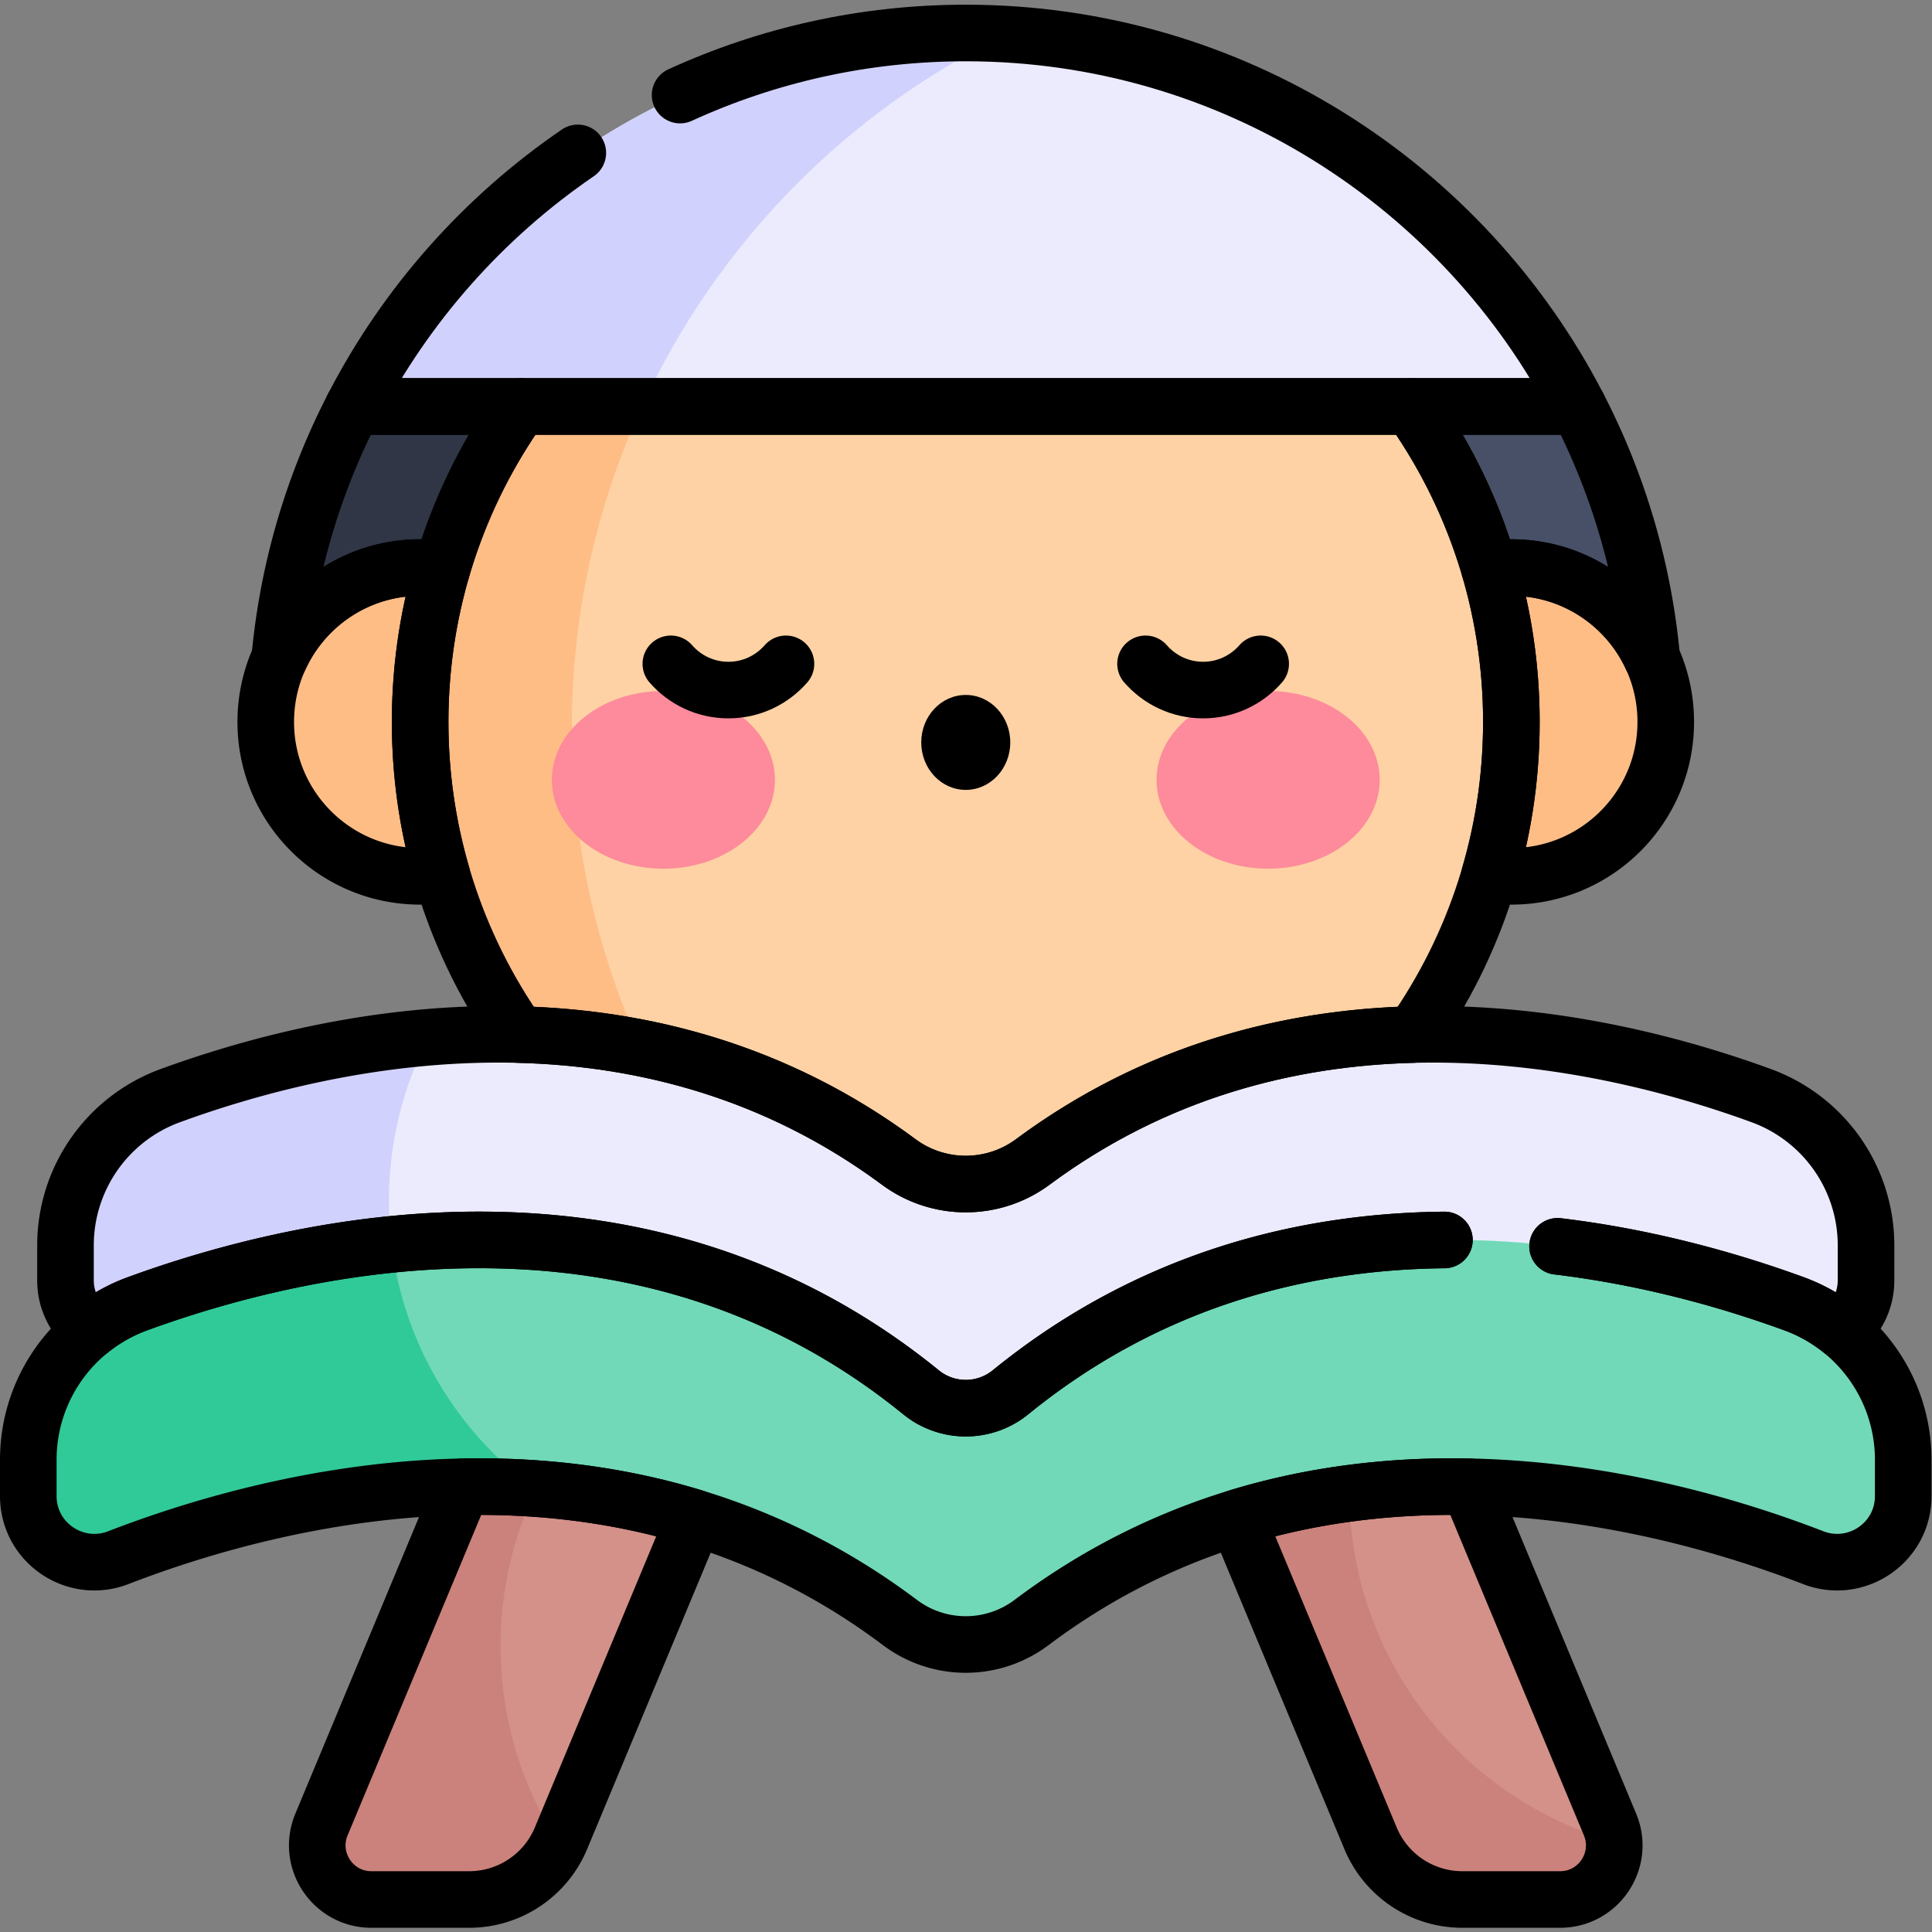 <?xml version="1.0" encoding="UTF-8"?> <svg xmlns="http://www.w3.org/2000/svg" xmlns:xlink="http://www.w3.org/1999/xlink" version="1.1" width="512" height="512" x="0" y="0" viewBox="0 0 682.667 682.667" style="enable-background:new 0 0 512 512" xml:space="preserve" class=""><rect x="0" y="0" width="682.667" height="682.667" fill="#808080" stroke="none"/><g><defs><clipPath id="a"><path d="M0 512h512V0H0Z" fill="#000000" opacity="1" data-original="#000000"></path></clipPath></defs><g clip-path="url(#a)" transform="matrix(1.333 0 0 -1.333 0 682.667)"><path d="M0 0h-365.26c0 30.12 7.33 58.56 20.3 83.63l162.33 25.452L-20.3 83.63C-7.33 58.56 0 30.12 0 0" style="fill-opacity:1;fill-rule:nonzero;stroke:none" transform="translate(438.63 320.755)" fill="#475066" data-original="#475066"></path><path d="m0 0-83.087-13.027c-12.97-25.07-20.3-53.51-20.3-83.63h78.226C-24.873-61.638-15.789-28.718 0 0" style="fill-opacity:1;fill-rule:nonzero;stroke:none" transform="translate(176.757 417.412)" fill="#303646" data-original="#303646"></path><path d="M0 0c0-22.602 18.323-40.924 40.925-40.924C63.526-40.924 81.85-22.602 81.85 0S63.526 40.925 40.925 40.925C18.323 40.925 0 22.602 0 0" style="fill-opacity:1;fill-rule:nonzero;stroke:none" transform="translate(359.705 320.758)" fill="#ffbd86" data-original="#ffbd86"></path><path d="M0 0c0-79.877-64.753-144.63-144.63-144.63S-289.26-79.877-289.26 0s64.753 144.63 144.63 144.63S0 79.877 0 0" style="fill-opacity:1;fill-rule:nonzero;stroke:none" transform="translate(400.63 320.758)" fill="#fed2a4" data-original="#fed2a4" class=""></path><path d="m0 0-60.514-145.155c-3.939-9.452 3.004-19.87 13.244-19.87h25.909a26.36 26.36 0 0 1 24.33 16.217L55.38-23.088z" style="fill-opacity:1;fill-rule:nonzero;stroke:none" transform="translate(145.73 173.64)" fill="#d3918a" data-original="#d3918a"></path><path d="m0 0 60.513-145.155c3.94-9.452-3.004-19.87-13.244-19.87H21.36a26.36 26.36 0 0 0-24.33 16.217l-52.411 125.72z" style="fill-opacity:1;fill-rule:nonzero;stroke:none" transform="translate(366.27 173.64)" fill="#d3918a" data-original="#d3918a"></path><path d="M0 0c-41.796-16.112-74.207-51.08-86.851-94.472a41.196 41.196 0 0 1-5.776.407c-22.602 0-40.925-18.323-40.925-40.924 0-22.602 18.323-40.925 40.925-40.925 1.962 0 3.891.14 5.778.407 12.176-41.792 42.684-75.773 82.258-92.617-29.847 35.541-47.832 81.376-47.832 131.419C-52.423-84.146-32.586-36.224 0 0" style="fill-opacity:1;fill-rule:nonzero;stroke:none" transform="translate(203.997 455.748)" fill="#ffbd86" data-original="#ffbd86"></path><path d="M0 0c-3.921 3.018-6.541 7.751-6.541 13.308v9.237c0 17.758 11.094 33.616 27.772 39.711 41.848 15.295 123.577 33.922 193.1-17.572 10.551-7.815 24.988-7.815 35.539 0 69.524 51.494 151.252 32.867 193.1 17.572 16.678-6.095 27.772-21.953 27.772-39.711v-9.237c0-5.557-2.62-10.29-6.541-13.308l-63.447-15.92h-94.788l-73.865-36.806-69.83 35.798H38.24Z" style="fill-opacity:1;fill-rule:nonzero;stroke:none" transform="translate(23.9 159.441)" fill="#ecebfd" data-original="#ecebfd" class=""></path><path d="M0 0c0-13.008-13.241-23.552-29.575-23.552-16.333 0-29.574 10.544-29.574 23.552 0 13.007 13.241 23.552 29.574 23.552C-13.241 23.552 0 13.007 0 0" style="fill-opacity:1;fill-rule:nonzero;stroke:none" transform="translate(205.422 305.41)" fill="#fd8b9b" data-original="#fd8b9b"></path><path d="M0 0c0-13.008 13.241-23.552 29.575-23.552S59.149-13.008 59.149 0c0 13.007-13.24 23.552-29.574 23.552C13.241 23.552 0 13.007 0 0" style="fill-opacity:1;fill-rule:nonzero;stroke:none" transform="translate(306.578 305.41)" fill="#fd8b9b" data-original="#fd8b9b"></path><path d="M0 0c0 35.536 19.207 66.582 47.802 83.336L13.041 97.828-47.472-47.328c-3.94-9.451 3.004-19.869 13.244-19.869h25.909c10.147 0 19.334 5.826 23.715 14.884C5.656-37.24 0-19.281 0 0" style="fill-opacity:1;fill-rule:nonzero;stroke:none" transform="translate(132.689 75.813)" fill="#cb827c" data-original="#cb827c"></path><path d="M0 0c0 17.264 4.536 33.465 12.476 47.487l-3.895 9.341-55.38-23.088L5.612-91.98a26.36 26.36 0 0 1 24.33-16.217h25.909c8.604 0 14.878 7.356 14.327 15.313C29.675-81.417 0-44.174 0 0" style="fill-opacity:1;fill-rule:nonzero;stroke:none" transform="translate(357.688 116.813)" fill="#cb827c" data-original="#cb827c"></path><path d="M0 0c0 15.633 3.791 30.38 10.501 43.376-27.168-2.29-51.211-9.159-68.468-15.466-16.679-6.096-27.772-21.953-27.772-39.711v-9.237c0-5.556 2.62-10.29 6.541-13.308l38.24-16.928h56.032C5.537-36.497 0-18.896 0 0" style="fill-opacity:1;fill-rule:nonzero;stroke:none" transform="translate(103.098 193.788)" fill="#d1d1fd" data-original="#d1d1fd"></path><path d="M0 0c-44.913 16.415-133.942 36.517-207.702-23.442a18.805 18.805 0 0 0-23.756 0C-305.218 36.517-394.247 16.415-439.16 0c-17.368-6.348-28.92-22.86-28.92-41.352v-9.619c0-12.323 12.375-20.764 23.869-16.32 41.955 16.222 131.642 39.593 207.166-17.173a28.999 28.999 0 0 1 34.93 0C-126.591-27.698-36.904-51.069 5.051-67.291c11.494-4.444 23.869 3.997 23.869 16.32v9.619C28.92-22.86 17.368-6.348 0 0" style="fill-opacity:1;fill-rule:nonzero;stroke:none" transform="translate(475.58 166.523)" fill="#71d9b8" data-original="#71d9b8" class=""></path><path d="M0 0h-324.66c30.38 58.75 91.75 99 162.33 99C-91.75 99-30.38 58.75 0 0" style="fill-opacity:1;fill-rule:nonzero;stroke:none" transform="translate(418.33 404.385)" fill="#ecebfd" data-original="#ecebfd" class=""></path><path d="M0 0c-26.681-2.685-50.241-9.479-67.377-15.742-17.368-6.348-28.92-22.861-28.92-41.352v-9.618c0-12.324 12.375-20.765 23.869-16.321 24.544 9.491 65.426 21.419 110.249 18.326C17.373-49.616 3.215-26.497 0 0" style="fill-opacity:1;fill-rule:nonzero;stroke:none" transform="translate(103.797 182.265)" fill="#30ca99" data-original="#30ca99"></path><path d="M0 0c-3.574.209-7.175.322-10.801.322-70.58 0-131.95-40.25-162.33-99h76.523C-76.818-55.649-42.532-20.669 0 0" style="fill-opacity:1;fill-rule:nonzero;stroke:none" transform="translate(266.8 503.063)" fill="#d1d1fd" data-original="#d1d1fd"></path><path d="M0 0c3.711-4.257 9.169-6.952 15.26-6.952 6.091 0 11.549 2.695 15.26 6.952" style="stroke-width:15;stroke-linecap:round;stroke-linejoin:round;stroke-miterlimit:10;stroke-dasharray:none;stroke-opacity:1" transform="translate(177.823 336.16)" fill="none" stroke="#000000" stroke-width="15" stroke-linecap="round" stroke-linejoin="round" stroke-miterlimit="10" stroke-dasharray="none" stroke-opacity="" data-original="#000000" class=""></path><path d="M0 0c-3.71-4.257-9.168-6.952-15.259-6.952-6.091 0-11.55 2.695-15.26 6.952" style="stroke-width:15;stroke-linecap:round;stroke-linejoin:round;stroke-miterlimit:10;stroke-dasharray:none;stroke-opacity:1" transform="translate(334.176 336.16)" fill="none" stroke="#000000" stroke-width="15" stroke-linecap="round" stroke-linejoin="round" stroke-miterlimit="10" stroke-dasharray="none" stroke-opacity="" data-original="#000000" class=""></path><path d="M0 0c0 6.95-5.282 12.583-11.798 12.583S-23.597 6.95-23.597 0c0-6.949 5.283-12.583 11.799-12.583C-5.282-12.583 0-6.949 0 0" style="fill-opacity:1;fill-rule:nonzero;stroke:none" transform="translate(267.798 315.33)" fill="#000000" data-original="#000000"></path><path d="M0 0a41.29 41.29 0 0 0 5.76.411c16.52 0 30.743-9.794 37.208-23.887A181.225 181.225 0 0 1 23.46 43.113h-44.331A144.065 144.065 0 0 0 0 0Z" style="stroke-width:15;stroke-linecap:round;stroke-linejoin:round;stroke-miterlimit:10;stroke-dasharray:none;stroke-opacity:1" transform="translate(394.87 361.272)" fill="none" stroke="#000000" stroke-width="15" stroke-linecap="round" stroke-linejoin="round" stroke-miterlimit="10" stroke-dasharray="none" stroke-opacity="" data-original="#000000" class=""></path><path d="M0 0a41.29 41.29 0 0 0 5.76-.411 144.089 144.089 0 0 0 20.871 43.113H-17.7a181.224 181.224 0 0 1-19.507-66.589C-30.743-9.794-16.52 0 0 0Z" style="stroke-width:15;stroke-linecap:round;stroke-linejoin:round;stroke-miterlimit:10;stroke-dasharray:none;stroke-opacity:1" transform="translate(111.37 361.683)" fill="none" stroke="#000000" stroke-width="15" stroke-linecap="round" stroke-linejoin="round" stroke-miterlimit="10" stroke-dasharray="none" stroke-opacity="" data-original="#000000" class=""></path><path d="M0 0c-24.978-17.079-45.52-40.188-59.497-67.22h324.66c-30.38 58.75-91.75 99-162.33 99-26.998 0-52.645-5.895-75.729-16.457" style="stroke-width:15;stroke-linecap:round;stroke-linejoin:round;stroke-miterlimit:10;stroke-dasharray:none;stroke-opacity:1" transform="translate(153.167 471.604)" fill="none" stroke="#000000" stroke-width="15" stroke-linecap="round" stroke-linejoin="round" stroke-miterlimit="10" stroke-dasharray="none" stroke-opacity="" data-original="#000000" class=""></path><path d="M0 0c0 14.064 2.015 27.657 5.759 40.514A41.428 41.428 0 0 1 0 40.925c-22.602 0-40.925-18.322-40.925-40.925 0-22.602 18.323-40.924 40.925-40.924 1.956 0 3.877.146 5.76.411A144.687 144.687 0 0 0 0 0Z" style="stroke-width:15;stroke-linecap:round;stroke-linejoin:round;stroke-miterlimit:10;stroke-dasharray:none;stroke-opacity:1" transform="translate(111.37 320.758)" fill="none" stroke="#000000" stroke-width="15" stroke-linecap="round" stroke-linejoin="round" stroke-miterlimit="10" stroke-dasharray="none" stroke-opacity="" data-original="#000000" class=""></path><path d="M0 0c-1.955 0-3.876-.146-5.758-.411A144.688 144.688 0 0 0 0-40.925c0-14.064-2.016-27.657-5.76-40.513A41.29 41.29 0 0 1 0-81.849c22.603 0 40.925 18.323 40.925 40.924C40.925-18.322 22.603 0 0 0Z" style="stroke-width:15;stroke-linecap:round;stroke-linejoin:round;stroke-miterlimit:10;stroke-dasharray:none;stroke-opacity:1" transform="translate(400.63 361.683)" fill="none" stroke="#000000" stroke-width="15" stroke-linecap="round" stroke-linejoin="round" stroke-miterlimit="10" stroke-dasharray="none" stroke-opacity="" data-original="#000000" class=""></path><path d="M0 0c10.551-7.814 24.988-7.814 35.539 0 32.696 24.218 68.092 32.924 100.77 33.764 16.438 23.469 26.09 52.04 26.09 82.869 0 31.159-9.854 60.016-26.616 83.627h-236.027c-16.762-23.611-26.616-52.468-26.616-83.627 0-30.829 9.653-59.4 26.09-82.869C-68.092 32.924-32.696 24.218 0 0Z" style="stroke-width:15;stroke-linecap:round;stroke-linejoin:round;stroke-miterlimit:10;stroke-dasharray:none;stroke-opacity:1" transform="translate(238.23 204.125)" fill="none" stroke="#000000" stroke-width="15" stroke-linecap="round" stroke-linejoin="round" stroke-miterlimit="10" stroke-dasharray="none" stroke-opacity="" data-original="#000000" class=""></path><path d="M0 0c24.756-2.968 46.572-9.338 62.7-15.232a44.02 44.02 0 0 0 12.521-7.081c3.921 3.017 6.541 7.751 6.541 13.307V.231c0 17.758-11.094 33.616-27.773 39.712C12.142 55.237-69.587 73.865-139.11 22.37c-10.551-7.814-24.989-7.814-35.539 0-69.524 51.495-151.252 32.867-193.1 17.573-16.679-6.096-27.772-21.954-27.772-39.712v-9.237c0-5.556 2.62-10.29 6.542-13.307a43.995 43.995 0 0 0 12.519 7.081c44.913 16.415 133.942 36.517 207.702-23.442a18.805 18.805 0 0 1 23.756 0C-108.011-8.604-67.182 1.327-30 1.688" style="stroke-width:15;stroke-linecap:round;stroke-linejoin:round;stroke-miterlimit:10;stroke-dasharray:none;stroke-opacity:1" transform="translate(412.88 181.755)" fill="none" stroke="#000000" stroke-width="15" stroke-linecap="round" stroke-linejoin="round" stroke-miterlimit="10" stroke-dasharray="none" stroke-opacity="" data-original="#000000" class=""></path><path d="m0 0-37.325-89.533c-3.94-9.452 3.004-19.87 13.244-19.87H1.827a26.361 26.361 0 0 1 24.331 16.216L61.586-8.202C40.649-1.792 19.734.396 0 0Z" style="stroke-width:15;stroke-linecap:round;stroke-linejoin:round;stroke-miterlimit:10;stroke-dasharray:none;stroke-opacity:1" transform="translate(122.542 118.019)" fill="none" stroke="#000000" stroke-width="15" stroke-linecap="round" stroke-linejoin="round" stroke-miterlimit="10" stroke-dasharray="none" stroke-opacity="" data-original="#000000" class=""></path><path d="M0 0c-19.733.396-40.649-1.792-61.586-8.202l35.429-84.985a26.36 26.36 0 0 1 24.33-16.216h25.908c10.24 0 17.185 10.418 13.244 19.87z" style="stroke-width:15;stroke-linecap:round;stroke-linejoin:round;stroke-miterlimit:10;stroke-dasharray:none;stroke-opacity:1" transform="translate(389.458 118.019)" fill="none" stroke="#000000" stroke-width="15" stroke-linecap="round" stroke-linejoin="round" stroke-miterlimit="10" stroke-dasharray="none" stroke-opacity="" data-original="#000000" class=""></path><path d="M0 0c-37.181-.361-78.011-10.293-115.002-40.362a18.805 18.805 0 0 0-23.756 0C-212.518 19.597-301.547-.506-346.46-16.921c-17.368-6.348-28.92-22.859-28.92-41.351v-9.619c0-12.324 12.375-20.764 23.869-16.32 41.955 16.222 131.642 39.593 207.166-17.174a29.002 29.002 0 0 1 34.93 0C-33.891-44.618 55.796-67.989 97.751-84.211c11.495-4.444 23.869 3.996 23.869 16.32v9.619c0 18.492-11.552 35.003-28.92 41.351C76.572-11.026 54.756-4.656 30-1.689" style="stroke-width:15;stroke-linecap:round;stroke-linejoin:round;stroke-miterlimit:10;stroke-dasharray:none;stroke-opacity:1" transform="translate(382.88 183.443)" fill="none" stroke="#000000" stroke-width="15" stroke-linecap="round" stroke-linejoin="round" stroke-miterlimit="10" stroke-dasharray="none" stroke-opacity="" data-original="#000000" class=""></path></g></g></svg> 
